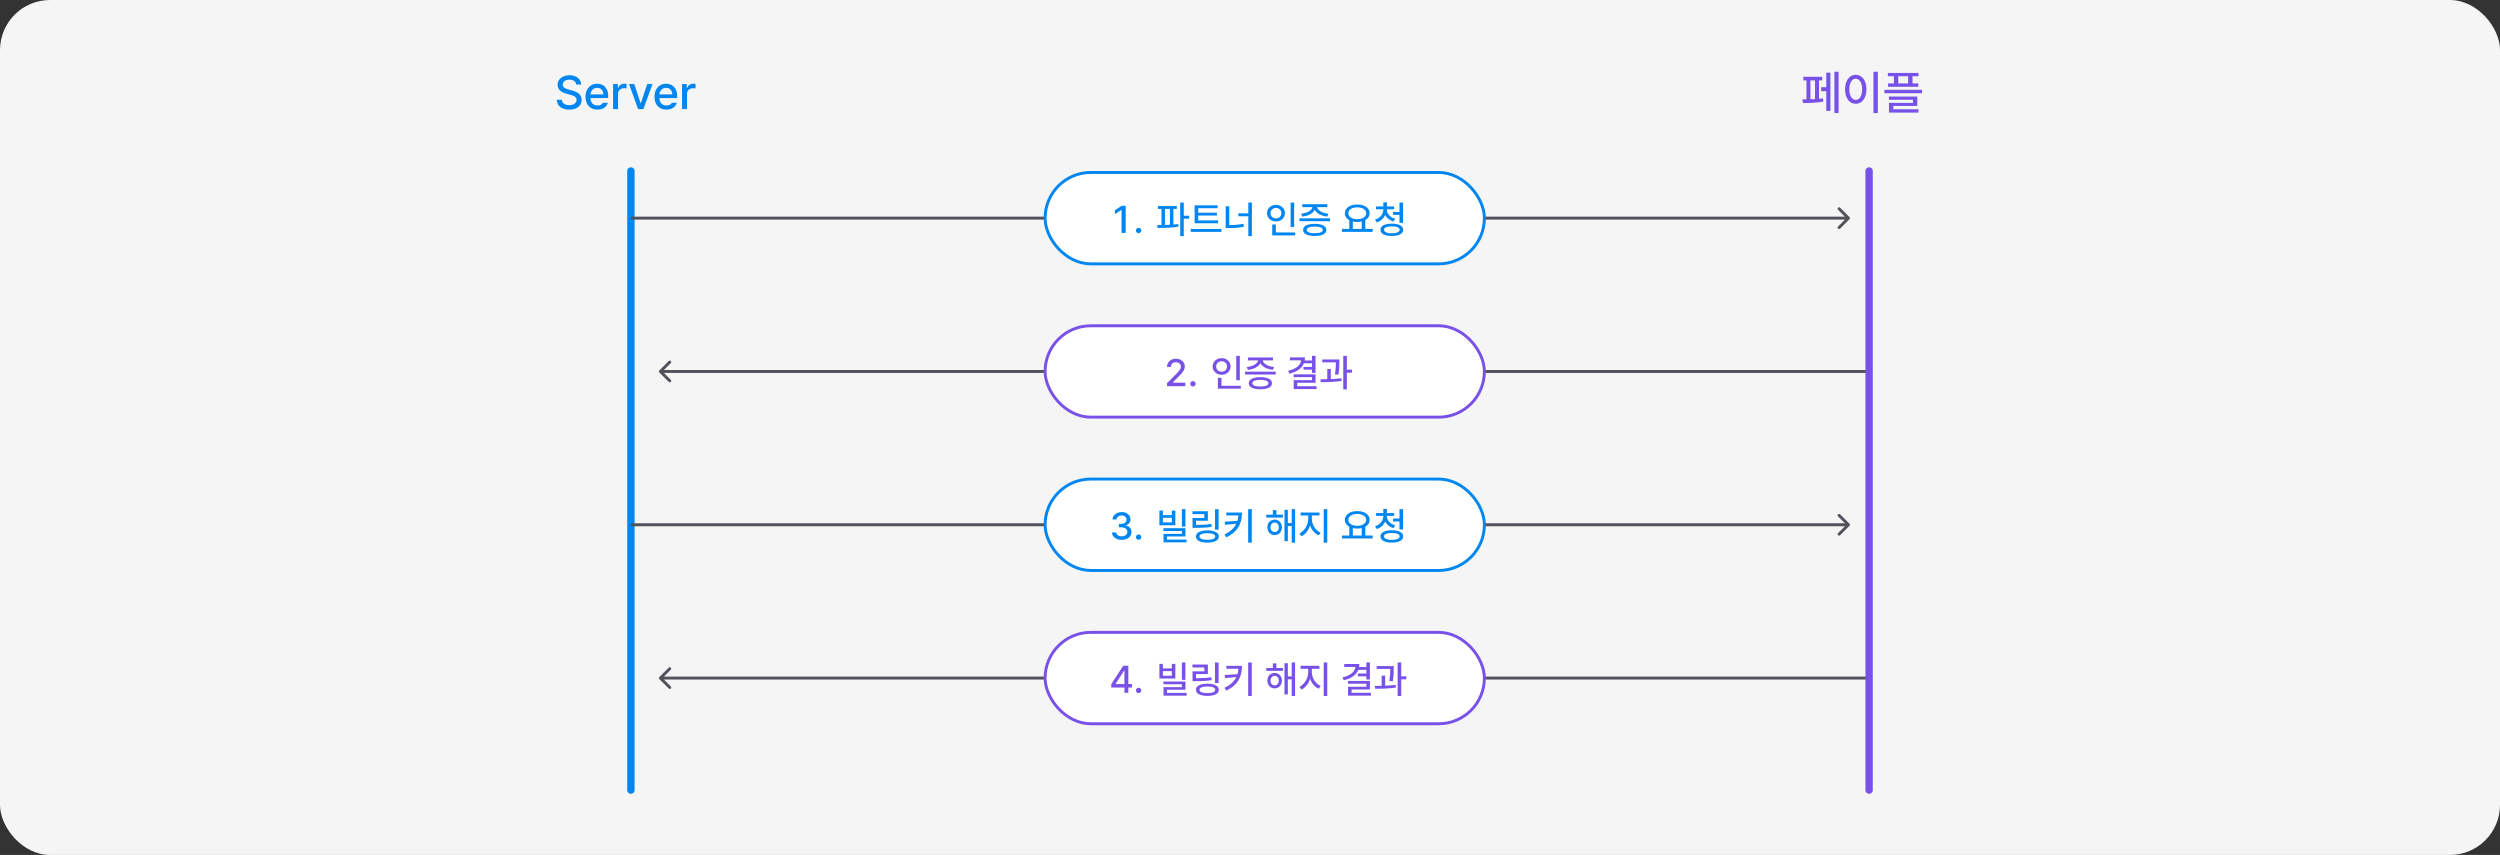 <svg width="848" height="290" viewBox="0 0 848 290" fill="none" xmlns="http://www.w3.org/2000/svg">
<rect x="0" y="0" width="848" height="290" fill="#333333" stroke="none"/>
<rect width="848" height="290" rx="17" fill="#F5F5F5"/>
<path d="M195.462 28.672C195.41 28.151 195.173 27.745 194.751 27.453C194.329 27.162 193.79 27.016 193.133 27.016C192.68 27.016 192.282 27.088 191.938 27.234C191.6 27.375 191.337 27.573 191.149 27.828C190.962 28.083 190.868 28.37 190.868 28.688C190.868 29.167 191.066 29.537 191.462 29.797C191.857 30.057 192.347 30.255 192.93 30.391L194.024 30.688C196.196 31.213 197.285 32.276 197.29 33.875C197.285 34.516 197.115 35.086 196.782 35.586C196.454 36.086 195.972 36.479 195.337 36.766C194.706 37.047 193.956 37.188 193.087 37.188C192.248 37.188 191.516 37.055 190.891 36.789C190.272 36.518 189.785 36.133 189.43 35.633C189.081 35.133 188.889 34.542 188.852 33.859H190.571C190.618 34.453 190.873 34.906 191.337 35.219C191.805 35.526 192.389 35.682 193.087 35.688C193.566 35.688 193.993 35.612 194.368 35.461C194.748 35.305 195.045 35.089 195.258 34.812C195.477 34.531 195.587 34.208 195.587 33.844C195.587 33.531 195.495 33.268 195.313 33.055C195.131 32.841 194.886 32.667 194.579 32.531C194.277 32.391 193.899 32.26 193.446 32.141L192.102 31.781C191.154 31.521 190.425 31.146 189.915 30.656C189.41 30.167 189.154 29.542 189.149 28.781C189.149 28.141 189.324 27.576 189.673 27.086C190.027 26.591 190.508 26.208 191.118 25.938C191.732 25.667 192.42 25.531 193.18 25.531C193.936 25.531 194.61 25.667 195.204 25.938C195.798 26.203 196.264 26.576 196.602 27.055C196.941 27.529 197.118 28.068 197.133 28.672H195.462ZM202.649 37.172C201.826 37.172 201.11 36.992 200.501 36.633C199.891 36.273 199.425 35.766 199.102 35.109C198.779 34.453 198.618 33.688 198.618 32.812C198.618 31.948 198.779 31.182 199.102 30.516C199.425 29.849 199.883 29.331 200.477 28.961C201.071 28.591 201.758 28.406 202.54 28.406C203.222 28.406 203.847 28.555 204.415 28.852C204.982 29.148 205.438 29.617 205.782 30.258C206.131 30.893 206.305 31.698 206.305 32.672V33.266H200.274C200.29 33.797 200.399 34.253 200.602 34.633C200.805 35.013 201.084 35.302 201.438 35.5C201.792 35.698 202.201 35.797 202.665 35.797C203.113 35.797 203.493 35.714 203.805 35.547C204.123 35.375 204.357 35.151 204.508 34.875H206.196C206.071 35.333 205.847 35.737 205.524 36.086C205.201 36.43 204.795 36.698 204.305 36.891C203.816 37.078 203.264 37.172 202.649 37.172ZM204.665 32.016C204.665 31.588 204.576 31.206 204.399 30.867C204.227 30.523 203.98 30.258 203.657 30.07C203.339 29.878 202.972 29.781 202.555 29.781C202.123 29.781 201.738 29.883 201.399 30.086C201.066 30.284 200.803 30.555 200.61 30.898C200.417 31.242 200.308 31.615 200.282 32.016H204.665ZM207.962 28.516H209.571V29.859H209.665C209.821 29.412 210.092 29.055 210.477 28.789C210.868 28.523 211.308 28.391 211.798 28.391C212.042 28.391 212.285 28.401 212.524 28.422V30.016C212.43 29.995 212.295 29.974 212.118 29.953C211.946 29.932 211.785 29.922 211.633 29.922C211.253 29.922 210.912 30.005 210.61 30.172C210.308 30.333 210.068 30.56 209.891 30.852C209.719 31.138 209.633 31.463 209.633 31.828V37H207.962V28.516ZM218.243 37H216.446L213.368 28.516H215.165L217.305 35.031H217.383L219.524 28.516H221.321L218.243 37ZM226.04 37.172C225.217 37.172 224.501 36.992 223.891 36.633C223.282 36.273 222.816 35.766 222.493 35.109C222.17 34.453 222.008 33.688 222.008 32.812C222.008 31.948 222.17 31.182 222.493 30.516C222.816 29.849 223.274 29.331 223.868 28.961C224.462 28.591 225.149 28.406 225.93 28.406C226.613 28.406 227.238 28.555 227.805 28.852C228.373 29.148 228.829 29.617 229.173 30.258C229.522 30.893 229.696 31.698 229.696 32.672V33.266H223.665C223.68 33.797 223.79 34.253 223.993 34.633C224.196 35.013 224.475 35.302 224.829 35.5C225.183 35.698 225.592 35.797 226.055 35.797C226.503 35.797 226.883 35.714 227.196 35.547C227.514 35.375 227.748 35.151 227.899 34.875H229.587C229.462 35.333 229.238 35.737 228.915 36.086C228.592 36.43 228.186 36.698 227.696 36.891C227.206 37.078 226.654 37.172 226.04 37.172ZM228.055 32.016C228.055 31.588 227.967 31.206 227.79 30.867C227.618 30.523 227.37 30.258 227.048 30.07C226.73 29.878 226.363 29.781 225.946 29.781C225.514 29.781 225.128 29.883 224.79 30.086C224.456 30.284 224.193 30.555 224.001 30.898C223.808 31.242 223.699 31.615 223.673 32.016H228.055ZM231.352 28.516H232.962V29.859H233.055C233.212 29.412 233.482 29.055 233.868 28.789C234.258 28.523 234.699 28.391 235.188 28.391C235.433 28.391 235.675 28.401 235.915 28.422V30.016C235.821 29.995 235.686 29.974 235.508 29.953C235.337 29.932 235.175 29.922 235.024 29.922C234.644 29.922 234.303 30.005 234.001 30.172C233.699 30.333 233.459 30.56 233.282 30.852C233.11 31.138 233.024 31.463 233.024 31.828V37H231.352V28.516Z" fill="#0086F1"/>
<path d="M623.646 38.328H622.224V24.328H623.646V38.328ZM611.38 33.703C611.964 33.703 612.422 33.7 612.755 33.695V27.266H611.677V26.047H618.099V27.266H617.021V33.523C617.412 33.492 617.865 33.443 618.38 33.375L618.49 34.453C616.797 34.786 614.485 34.953 611.552 34.953L611.38 33.703ZM614.099 33.672C614.448 33.667 614.964 33.648 615.646 33.617V27.266H614.099V33.672ZM617.724 29.578H619.474V24.641H620.88V37.609H619.474V30.906H617.724V29.578ZM636.958 38.359H635.474V24.328H636.958V38.359ZM625.849 30.281C625.849 29.302 626.003 28.443 626.31 27.703C626.617 26.958 627.044 26.385 627.591 25.984C628.143 25.578 628.771 25.375 629.474 25.375C630.167 25.375 630.787 25.578 631.333 25.984C631.88 26.385 632.307 26.958 632.615 27.703C632.927 28.443 633.083 29.302 633.083 30.281C633.083 31.271 632.927 32.138 632.615 32.883C632.307 33.628 631.88 34.2 631.333 34.602C630.787 35.003 630.167 35.203 629.474 35.203C628.771 35.203 628.143 35.003 627.591 34.602C627.044 34.2 626.617 33.628 626.31 32.883C626.003 32.138 625.849 31.271 625.849 30.281ZM627.287 30.281C627.287 31.01 627.378 31.646 627.56 32.188C627.742 32.729 627.998 33.146 628.326 33.438C628.659 33.729 629.042 33.875 629.474 33.875C629.901 33.875 630.279 33.729 630.607 33.438C630.935 33.146 631.19 32.729 631.373 32.188C631.555 31.646 631.646 31.01 631.646 30.281C631.646 29.562 631.555 28.935 631.373 28.398C631.19 27.857 630.935 27.44 630.607 27.148C630.279 26.852 629.901 26.703 629.474 26.703C629.042 26.703 628.659 26.852 628.326 27.148C627.998 27.44 627.742 27.857 627.56 28.398C627.378 28.935 627.287 29.562 627.287 30.281ZM650.755 25.875H648.724V28.297H650.693V29.438H640.427V28.297H642.412V25.875H640.365V24.75H650.755V25.875ZM639.193 30.469H651.958V31.641H639.193V30.469ZM640.724 32.734H650.349V35.938H642.193V37.062H650.74V38.188H640.74V34.891H648.88V33.844H640.724V32.734ZM647.24 28.297V25.875H643.88V28.297H647.24Z" fill="#7852E8"/>
<path d="M223.646 125.646C223.451 125.842 223.451 126.158 223.646 126.354L226.828 129.536C227.024 129.731 227.34 129.731 227.536 129.536C227.731 129.34 227.731 129.024 227.536 128.828L224.707 126L227.536 123.172C227.731 122.976 227.731 122.66 227.536 122.464C227.34 122.269 227.024 122.269 226.828 122.464L223.646 125.646ZM224 126.5L634 126.5L634 125.5L224 125.5L224 126.5Z" fill="#52525B"/>
<path d="M223.646 229.646C223.451 229.842 223.451 230.158 223.646 230.354L226.828 233.536C227.024 233.731 227.34 233.731 227.536 233.536C227.731 233.34 227.731 233.024 227.536 232.828L224.707 230L227.536 227.172C227.731 226.976 227.731 226.66 227.536 226.464C227.34 226.269 227.024 226.269 226.828 226.464L223.646 229.646ZM224 230.5L634 230.5L634 229.5L224 229.5L224 230.5Z" fill="#52525B"/>
<path d="M214 58L214 268" stroke="#0086F1" stroke-width="2.5" stroke-linecap="round"/>
<rect x="354.5" y="110.5" width="149" height="31" rx="15.5" fill="white" stroke="#7852E8"/>
<rect x="354.5" y="214.5" width="149" height="31" rx="15.5" fill="white" stroke="#7852E8"/>
<path d="M627.354 74.354C627.549 74.158 627.549 73.842 627.354 73.647L624.172 70.465C623.976 70.269 623.66 70.269 623.464 70.465C623.269 70.66 623.269 70.976 623.464 71.172L626.293 74L623.464 76.829C623.269 77.024 623.269 77.34 623.464 77.536C623.66 77.731 623.976 77.731 624.172 77.536L627.354 74.354ZM214 74.5L420.5 74.5L420.5 73.5L214 73.5L214 74.5ZM420.5 74.5L627 74.5L627 73.5L420.5 73.5L420.5 74.5Z" fill="#52525B"/>
<path d="M627.354 178.354C627.549 178.158 627.549 177.842 627.354 177.646L624.172 174.465C623.976 174.269 623.66 174.269 623.464 174.465C623.269 174.66 623.269 174.976 623.464 175.172L626.293 178L623.464 180.828C623.269 181.024 623.269 181.34 623.464 181.536C623.66 181.731 623.976 181.731 624.172 181.536L627.354 178.354ZM214 178.5L420.5 178.5L420.5 177.5L214 177.5L214 178.5ZM420.5 178.5L627 178.5L627 177.5L420.5 177.5L420.5 178.5Z" fill="#52525B"/>
<path d="M395.86 129.984L399.047 126.772C399.432 126.375 399.726 126.053 399.929 125.808C400.132 125.558 400.287 125.317 400.392 125.084C400.502 124.847 400.557 124.597 400.557 124.335C400.557 124.039 400.483 123.778 400.335 123.554C400.187 123.33 399.984 123.156 399.726 123.034C399.468 122.911 399.178 122.85 398.856 122.85C398.518 122.85 398.221 122.917 397.967 123.053C397.718 123.188 397.523 123.379 397.384 123.624C397.248 123.865 397.18 124.149 397.18 124.475H395.86C395.856 123.924 395.983 123.438 396.241 123.015C396.499 122.591 396.859 122.264 397.32 122.031C397.781 121.798 398.302 121.682 398.882 121.682C399.461 121.682 399.978 121.796 400.43 122.024C400.887 122.249 401.243 122.56 401.497 122.958C401.755 123.355 401.886 123.802 401.89 124.297C401.886 124.648 401.818 124.987 401.687 125.312C401.556 125.634 401.332 125.994 401.014 126.392C400.697 126.785 400.248 127.268 399.669 127.839L397.802 129.73V129.807H402.043V131H395.86V129.984ZM404.658 131.089C404.497 131.089 404.347 131.049 404.207 130.968C404.072 130.888 403.962 130.78 403.877 130.645C403.797 130.509 403.757 130.361 403.757 130.2C403.757 130.035 403.797 129.883 403.877 129.743C403.958 129.604 404.065 129.493 404.201 129.413C404.341 129.328 404.493 129.286 404.658 129.286C404.819 129.286 404.967 129.326 405.102 129.407C405.242 129.487 405.352 129.597 405.432 129.737C405.517 129.876 405.559 130.027 405.559 130.188C405.559 130.348 405.517 130.499 405.432 130.638C405.352 130.774 405.242 130.884 405.102 130.968C404.967 131.049 404.819 131.089 404.658 131.089ZM420.544 128.981H419.338V120.717H420.544V128.981ZM411.34 124.297C411.34 123.759 411.473 123.277 411.74 122.85C412.006 122.422 412.37 122.088 412.832 121.847C413.293 121.601 413.807 121.479 414.374 121.479C414.941 121.479 415.453 121.601 415.91 121.847C416.371 122.088 416.733 122.422 416.996 122.85C417.262 123.277 417.396 123.759 417.396 124.297C417.396 124.843 417.262 125.332 416.996 125.763C416.733 126.191 416.371 126.525 415.91 126.766C415.453 127.007 414.941 127.128 414.374 127.128C413.807 127.128 413.293 127.007 412.832 126.766C412.37 126.525 412.006 126.191 411.74 125.763C411.473 125.332 411.34 124.843 411.34 124.297ZM412.521 124.297C412.521 124.648 412.599 124.959 412.755 125.23C412.916 125.497 413.138 125.704 413.422 125.852C413.705 126 414.023 126.074 414.374 126.074C414.721 126.074 415.034 126 415.313 125.852C415.593 125.704 415.813 125.497 415.974 125.23C416.134 124.959 416.215 124.648 416.215 124.297C416.215 123.954 416.134 123.649 415.974 123.383C415.813 123.112 415.593 122.903 415.313 122.754C415.034 122.606 414.721 122.532 414.374 122.532C414.023 122.532 413.705 122.606 413.422 122.754C413.138 122.903 412.916 123.112 412.755 123.383C412.599 123.649 412.521 123.954 412.521 124.297ZM413.104 128.144H414.323V130.86H420.887V131.838H413.104V128.144ZM432.719 127.039H422.347V126.062H432.719V127.039ZM422.893 124.513C423.574 124.441 424.198 124.297 424.765 124.081C425.332 123.861 425.789 123.592 426.136 123.275C426.483 122.958 426.678 122.617 426.72 122.253H423.299V121.263H431.792V122.253H428.333C428.379 122.617 428.574 122.958 428.917 123.275C429.264 123.592 429.721 123.861 430.288 124.081C430.859 124.297 431.492 124.441 432.186 124.513L431.754 125.465C431.094 125.389 430.48 125.249 429.913 125.046C429.35 124.839 428.864 124.578 428.453 124.265C428.043 123.952 427.736 123.599 427.533 123.205C427.325 123.599 427.016 123.952 426.606 124.265C426.195 124.578 425.707 124.839 425.14 125.046C424.577 125.249 423.967 125.389 423.312 125.465L422.893 124.513ZM423.578 129.997C423.578 129.561 423.735 129.187 424.048 128.874C424.361 128.56 424.814 128.323 425.406 128.163C425.999 127.998 426.705 127.915 427.526 127.915C428.339 127.915 429.039 127.998 429.627 128.163C430.216 128.323 430.666 128.56 430.979 128.874C431.293 129.187 431.449 129.561 431.449 129.997C431.449 130.433 431.293 130.805 430.979 131.114C430.666 131.423 430.216 131.656 429.627 131.812C429.043 131.973 428.343 132.054 427.526 132.054C426.705 132.054 425.999 131.973 425.406 131.812C424.814 131.656 424.361 131.423 424.048 131.114C423.735 130.805 423.578 130.433 423.578 129.997ZM424.797 129.997C424.793 130.353 425.023 130.625 425.489 130.816C425.958 131.006 426.623 131.102 427.482 131.102C428.362 131.102 429.041 131.008 429.52 130.822C430.002 130.632 430.243 130.357 430.243 129.997C430.243 129.633 430.006 129.354 429.532 129.159C429.062 128.965 428.394 128.863 427.526 128.854C426.65 128.863 425.975 128.965 425.501 129.159C425.028 129.354 424.793 129.633 424.797 129.997ZM446.239 126.493H445.033V125.401H442.151V124.462H445.033V123.23H442.291C441.944 124.102 441.352 124.832 440.514 125.42C439.68 126.009 438.626 126.451 437.353 126.747L436.934 125.757C438.279 125.461 439.322 125.008 440.063 124.398C440.808 123.789 441.231 123.061 441.333 122.215H437.53V121.225H442.659C442.659 121.589 442.627 121.94 442.564 122.278H445.033V120.704H446.239V126.493ZM438.8 126.976H446.239V129.857H440.019V131H446.582V131.965H438.825V128.943H445.033V127.928H438.8V126.976ZM454.326 122.621C454.322 123.379 454.301 124.09 454.263 124.754C454.225 125.418 454.136 126.193 453.996 127.077L452.803 126.988C452.934 126.18 453.021 125.454 453.063 124.811C453.105 124.168 453.129 123.531 453.133 122.9H448.512V121.923H454.326V122.621ZM447.877 128.651C448.914 128.643 449.692 128.632 450.213 128.62V125.173H451.406V128.582C452.849 128.522 454.043 128.431 454.986 128.309L455.05 129.21C453.319 129.489 451.15 129.629 448.543 129.629H448.017L447.877 128.651ZM455.634 120.704H456.853V125.401H458.592V126.43H456.853V132.079H455.634V120.704Z" fill="#7852E8"/>
<path d="M376.938 232.08L381 225.809H382.727V232.029H383.984V233.21H382.727V235H381.406V233.21H376.938V232.08ZM381.406 232.029V227.472H381.305L378.41 231.953V232.029H381.406ZM386.218 235.089C386.057 235.089 385.907 235.049 385.767 234.968C385.632 234.888 385.522 234.78 385.437 234.645C385.357 234.509 385.317 234.361 385.317 234.2C385.317 234.035 385.357 233.883 385.437 233.743C385.518 233.604 385.626 233.493 385.761 233.413C385.901 233.328 386.053 233.286 386.218 233.286C386.379 233.286 386.527 233.326 386.662 233.407C386.802 233.487 386.912 233.597 386.992 233.737C387.077 233.876 387.119 234.027 387.119 234.188C387.119 234.348 387.077 234.499 386.992 234.638C386.912 234.774 386.802 234.884 386.662 234.968C386.527 235.049 386.379 235.089 386.218 235.089ZM402.091 230.62H400.898V224.704H402.091V230.62ZM393.268 225.174H394.449V226.723H397.483V225.174H398.676V230.163H393.268V225.174ZM397.483 229.198V227.649H394.449V229.198H397.483ZM394.626 231.166H402.104V233.959H395.833V235.025H402.485V235.965H394.665V233.083H400.911V232.105H394.626V231.166ZM413.339 231.687H412.133V224.717H413.339V231.687ZM404.478 225.415H409.708V228.64H405.684V230.062C406.759 230.053 407.686 230.026 408.464 229.979C409.243 229.932 410.043 229.846 410.864 229.719L411.016 230.696C410.144 230.84 409.296 230.935 408.471 230.982C407.646 231.028 406.64 231.052 405.456 231.052H404.503V227.713H408.515V226.405H404.478V225.415ZM405.671 233.984C405.671 233.544 405.826 233.17 406.135 232.861C406.444 232.548 406.888 232.311 407.468 232.15C408.052 231.985 408.744 231.902 409.543 231.902C410.343 231.902 411.033 231.985 411.613 232.15C412.193 232.311 412.637 232.548 412.946 232.861C413.259 233.17 413.416 233.544 413.416 233.984C413.416 234.42 413.259 234.793 412.946 235.102C412.637 235.415 412.193 235.652 411.613 235.812C411.033 235.973 410.343 236.054 409.543 236.054C408.744 236.054 408.052 235.973 407.468 235.812C406.888 235.652 406.444 235.415 406.135 235.102C405.826 234.793 405.671 234.42 405.671 233.984ZM406.865 233.984C406.869 234.34 407.102 234.615 407.563 234.81C408.024 235.004 408.672 235.102 409.505 235.102C410.364 235.102 411.029 235.006 411.499 234.816C411.972 234.621 412.209 234.344 412.209 233.984C412.209 233.625 411.979 233.347 411.518 233.153C411.056 232.954 410.411 232.854 409.582 232.854C408.718 232.854 408.05 232.952 407.576 233.146C407.106 233.341 406.869 233.62 406.865 233.984ZM421.274 225.859C421.27 227.061 421.109 228.166 420.792 229.173C420.478 230.18 419.932 231.117 419.154 231.985C418.375 232.852 417.317 233.612 415.98 234.264L415.333 233.324C416.331 232.838 417.159 232.292 417.814 231.687C418.475 231.077 418.987 230.402 419.351 229.662L415.561 230.011L415.396 228.957L419.738 228.678C419.916 228.119 420.028 227.506 420.074 226.837H415.967V225.859H421.274ZM423.381 224.704H424.6V236.079H423.381V224.704ZM435.175 227.561H429.526V226.583H431.76V225.034H432.954V226.583H435.175V227.561ZM429.894 230.861C429.894 230.358 429.998 229.907 430.205 229.509C430.417 229.111 430.711 228.803 431.087 228.583C431.464 228.358 431.887 228.246 432.357 228.246C432.831 228.246 433.254 228.358 433.626 228.583C434.003 228.803 434.297 229.111 434.509 229.509C434.725 229.907 434.833 230.358 434.833 230.861C434.833 231.373 434.725 231.83 434.509 232.232C434.297 232.634 434.003 232.948 433.626 233.172C433.254 233.392 432.831 233.502 432.357 233.502C431.887 233.502 431.464 233.392 431.087 233.172C430.711 232.948 430.417 232.634 430.205 232.232C429.998 231.83 429.894 231.373 429.894 230.861ZM430.96 230.861C430.96 231.179 431.02 231.46 431.138 231.706C431.257 231.947 431.422 232.135 431.633 232.271C431.845 232.406 432.086 232.474 432.357 232.474C432.628 232.474 432.869 232.406 433.081 232.271C433.296 232.135 433.464 231.947 433.582 231.706C433.705 231.46 433.766 231.179 433.766 230.861C433.766 230.552 433.705 230.275 433.582 230.03C433.464 229.784 433.296 229.594 433.081 229.458C432.869 229.319 432.628 229.249 432.357 229.249C432.086 229.249 431.845 229.319 431.633 229.458C431.422 229.594 431.257 229.784 431.138 230.03C431.02 230.275 430.96 230.552 430.96 230.861ZM435.696 224.958H436.838V229.439H438.146V224.704H439.289V236.079H438.146V230.43H436.838V235.546H435.696V224.958ZM444.976 228.056C444.976 228.682 445.103 229.304 445.357 229.922C445.615 230.54 445.971 231.092 446.423 231.579C446.88 232.065 447.397 232.431 447.972 232.677L447.312 233.616C446.648 233.324 446.059 232.882 445.547 232.29C445.035 231.697 444.646 231.018 444.379 230.252C444.113 231.073 443.723 231.807 443.211 232.455C442.699 233.102 442.115 233.587 441.459 233.908L440.761 232.956C441.324 232.694 441.832 232.302 442.285 231.782C442.742 231.257 443.099 230.667 443.357 230.011C443.62 229.355 443.753 228.703 443.757 228.056V226.85H441.155V225.847H447.566V226.85H444.976V228.056ZM449 224.704H450.207V236.079H449V224.704ZM464.679 230.493H463.473V229.401H460.591V228.462H463.473V227.23H460.731C460.384 228.102 459.792 228.832 458.954 229.42C458.12 230.009 457.066 230.451 455.792 230.747L455.374 229.757C456.719 229.461 457.762 229.008 458.503 228.398C459.248 227.789 459.671 227.061 459.772 226.215H455.97V225.225H461.099C461.099 225.589 461.067 225.94 461.004 226.278H463.473V224.704H464.679V230.493ZM457.24 230.976H464.679V233.857H458.458V235H465.022V235.965H457.265V232.943H463.473V231.928H457.24V230.976ZM472.766 226.621C472.762 227.379 472.741 228.09 472.703 228.754C472.665 229.418 472.576 230.193 472.436 231.077L471.243 230.988C471.374 230.18 471.461 229.454 471.503 228.811C471.545 228.168 471.569 227.531 471.573 226.9H466.952V225.923H472.766V226.621ZM466.317 232.651C467.354 232.643 468.132 232.632 468.653 232.62V229.173H469.846V232.582C471.289 232.522 472.483 232.431 473.426 232.309L473.49 233.21C471.759 233.489 469.59 233.629 466.983 233.629H466.457L466.317 232.651ZM474.074 224.704H475.292V229.401H477.032V230.43H475.292V236.079H474.074V224.704Z" fill="#7852E8"/>
<path d="M634 58L634 268" stroke="#7852E8" stroke-width="2.5" stroke-linecap="round"/>
<rect x="354.5" y="58.5" width="149" height="31" rx="15.5" fill="white" stroke="#0086F1"/>
<rect x="354.5" y="162.5" width="149" height="31" rx="15.5" fill="white" stroke="#0086F1"/>
<path d="M381.838 79H380.429V71.205H380.378L378.182 72.64V71.307L380.467 69.809H381.838V79ZM386.218 79.089C386.057 79.089 385.907 79.049 385.767 78.968C385.632 78.888 385.522 78.78 385.437 78.644C385.357 78.509 385.317 78.361 385.317 78.2C385.317 78.035 385.357 77.883 385.437 77.743C385.518 77.603 385.626 77.493 385.761 77.413C385.901 77.329 386.053 77.286 386.218 77.286C386.379 77.286 386.527 77.326 386.662 77.407C386.802 77.487 386.912 77.597 386.992 77.737C387.077 77.876 387.119 78.027 387.119 78.188C387.119 78.348 387.077 78.499 386.992 78.638C386.912 78.774 386.802 78.884 386.662 78.968C386.527 79.049 386.379 79.089 386.218 79.089ZM399.184 70.862H398.016V76.163C398.638 76.112 399.188 76.059 399.667 76.004L399.73 76.88C398.672 77.058 397.565 77.176 396.41 77.235C395.255 77.29 394.009 77.32 392.671 77.324L392.532 76.321C392.819 76.321 393.302 76.317 393.979 76.309V70.862H392.811V69.872H399.184V70.862ZM395.147 76.29C395.714 76.277 396.281 76.258 396.848 76.232V70.862H395.147V76.29ZM400.327 68.704H401.533V73.186H403.361V74.176H401.533V80.079H400.327V68.704ZM413.136 75.725H405.214V69.644H413.022V70.621H406.433V72.157H412.781V73.109H406.433V74.76H413.136V75.725ZM403.907 77.654H414.317V78.644H403.907V77.654ZM424.638 80.105H423.432V73.363H420.042V72.373H423.432V68.704H424.638V80.105ZM415.751 69.961H416.97V76.359C417.859 76.347 418.688 76.306 419.458 76.239C420.229 76.171 421.003 76.059 421.782 75.902L421.934 76.893C421.062 77.07 420.205 77.195 419.363 77.267C418.525 77.335 417.626 77.367 416.666 77.362H415.751V69.961ZM438.984 76.981H437.778V68.717H438.984V76.981ZM429.78 72.297C429.78 71.759 429.913 71.277 430.18 70.85C430.446 70.422 430.81 70.088 431.271 69.847C431.733 69.601 432.247 69.478 432.814 69.478C433.381 69.478 433.893 69.601 434.35 69.847C434.811 70.088 435.173 70.422 435.436 70.85C435.702 71.277 435.835 71.759 435.835 72.297C435.835 72.843 435.702 73.332 435.436 73.763C435.173 74.191 434.811 74.525 434.35 74.766C433.893 75.007 433.381 75.128 432.814 75.128C432.247 75.128 431.733 75.007 431.271 74.766C430.81 74.525 430.446 74.191 430.18 73.763C429.913 73.332 429.78 72.843 429.78 72.297ZM430.96 72.297C430.96 72.648 431.039 72.959 431.195 73.23C431.356 73.497 431.578 73.704 431.862 73.852C432.145 74 432.463 74.074 432.814 74.074C433.161 74.074 433.474 74 433.753 73.852C434.033 73.704 434.253 73.497 434.414 73.23C434.574 72.959 434.655 72.648 434.655 72.297C434.655 71.954 434.574 71.649 434.414 71.383C434.253 71.112 434.033 70.903 433.753 70.754C433.474 70.606 433.161 70.532 432.814 70.532C432.463 70.532 432.145 70.606 431.862 70.754C431.578 70.903 431.356 71.112 431.195 71.383C431.039 71.649 430.96 71.954 430.96 72.297ZM431.544 76.144H432.763V78.86H439.327V79.838H431.544V76.144ZM451.159 75.039H440.787V74.061H451.159V75.039ZM441.333 72.513C442.014 72.441 442.638 72.297 443.205 72.081C443.772 71.861 444.229 71.592 444.576 71.275C444.923 70.957 445.118 70.617 445.16 70.253H441.739V69.263H450.232V70.253H446.772C446.819 70.617 447.014 70.957 447.356 71.275C447.703 71.592 448.16 71.861 448.728 72.081C449.299 72.297 449.931 72.441 450.625 72.513L450.194 73.465C449.534 73.389 448.92 73.249 448.353 73.046C447.79 72.838 447.304 72.578 446.893 72.265C446.483 71.952 446.176 71.599 445.973 71.205C445.765 71.599 445.456 71.952 445.046 72.265C444.635 72.578 444.147 72.838 443.58 73.046C443.017 73.249 442.407 73.389 441.751 73.465L441.333 72.513ZM442.018 77.997C442.018 77.561 442.175 77.187 442.488 76.874C442.801 76.56 443.254 76.323 443.846 76.163C444.439 75.998 445.145 75.915 445.966 75.915C446.779 75.915 447.479 75.998 448.067 76.163C448.656 76.323 449.106 76.56 449.419 76.874C449.733 77.187 449.889 77.561 449.889 77.997C449.889 78.433 449.733 78.805 449.419 79.114C449.106 79.423 448.656 79.656 448.067 79.812C447.483 79.973 446.783 80.054 445.966 80.054C445.145 80.054 444.439 79.973 443.846 79.812C443.254 79.656 442.801 79.423 442.488 79.114C442.175 78.805 442.018 78.433 442.018 77.997ZM443.237 77.997C443.233 78.353 443.463 78.626 443.929 78.816C444.398 79.006 445.063 79.102 445.922 79.102C446.802 79.102 447.481 79.008 447.959 78.822C448.442 78.632 448.683 78.357 448.683 77.997C448.683 77.633 448.446 77.354 447.972 77.159C447.502 76.965 446.834 76.863 445.966 76.855C445.09 76.863 444.415 76.965 443.941 77.159C443.467 77.354 443.233 77.633 443.237 77.997ZM465.606 78.657H455.196V77.654H457.684V74.684C457.206 74.421 456.836 74.089 456.573 73.687C456.311 73.285 456.182 72.834 456.186 72.335C456.186 71.747 456.364 71.228 456.719 70.78C457.075 70.331 457.57 69.984 458.205 69.739C458.844 69.489 459.567 69.364 460.375 69.364C461.184 69.364 461.907 69.489 462.546 69.739C463.185 69.984 463.683 70.331 464.038 70.78C464.398 71.228 464.578 71.747 464.578 72.335C464.578 72.83 464.451 73.276 464.197 73.674C463.943 74.068 463.583 74.396 463.118 74.658V77.654H465.606V78.657ZM457.354 72.335C457.354 72.737 457.481 73.09 457.735 73.395C457.989 73.7 458.344 73.937 458.801 74.106C459.258 74.271 459.783 74.353 460.375 74.353C460.964 74.353 461.486 74.269 461.943 74.1C462.405 73.93 462.764 73.695 463.022 73.395C463.281 73.09 463.41 72.737 463.41 72.335C463.41 71.933 463.281 71.582 463.022 71.281C462.764 70.977 462.405 70.742 461.943 70.577C461.486 70.412 460.964 70.329 460.375 70.329C459.783 70.329 459.258 70.412 458.801 70.577C458.344 70.742 457.989 70.977 457.735 71.281C457.481 71.582 457.354 71.933 457.354 72.335ZM461.899 77.654V75.128C461.425 75.238 460.917 75.293 460.375 75.293C459.842 75.293 459.343 75.238 458.877 75.128V77.654H461.899ZM470.417 71.129C470.417 71.573 470.534 72.001 470.767 72.411C470.999 72.822 471.329 73.183 471.757 73.497C472.184 73.81 472.681 74.045 473.249 74.201L472.677 75.141C472.026 74.954 471.456 74.669 470.97 74.284C470.483 73.894 470.109 73.433 469.846 72.9C469.592 73.497 469.222 74.017 468.735 74.461C468.249 74.901 467.671 75.225 467.002 75.433L466.431 74.506C466.998 74.324 467.491 74.061 467.91 73.719C468.333 73.376 468.657 72.98 468.881 72.532C469.11 72.083 469.224 71.616 469.224 71.129V70.989H466.749V70.024H469.224V68.653H470.43V70.024H472.893V70.989H470.417V71.129ZM468.259 77.946C468.259 77.506 468.412 77.13 468.716 76.816C469.025 76.503 469.467 76.264 470.043 76.099C470.623 75.934 471.31 75.852 472.106 75.852C472.897 75.852 473.581 75.934 474.156 76.099C474.736 76.264 475.18 76.503 475.489 76.816C475.798 77.13 475.953 77.506 475.953 77.946C475.953 78.391 475.796 78.769 475.483 79.082C475.174 79.4 474.732 79.641 474.156 79.806C473.581 79.971 472.897 80.054 472.106 80.054C471.315 80.054 470.629 79.971 470.049 79.806C469.47 79.641 469.025 79.4 468.716 79.082C468.412 78.765 468.259 78.386 468.259 77.946ZM469.453 77.946C469.453 78.192 469.556 78.403 469.764 78.581C469.975 78.755 470.28 78.89 470.678 78.987C471.076 79.08 471.552 79.127 472.106 79.127C472.94 79.123 473.589 79.017 474.055 78.81C474.52 78.602 474.755 78.314 474.759 77.946C474.755 77.578 474.52 77.295 474.055 77.096C473.593 76.893 472.944 76.791 472.106 76.791C471.268 76.791 470.614 76.893 470.145 77.096C469.679 77.295 469.448 77.578 469.453 77.946ZM472.538 71.891H474.708V68.704H475.915V75.598H474.708V72.881H472.538V71.891Z" fill="#0086F1"/>
<path d="M380.492 183.127C379.866 183.127 379.303 183.021 378.804 182.81C378.309 182.598 377.917 182.302 377.63 181.921C377.346 181.536 377.196 181.096 377.179 180.601H378.601C378.618 180.863 378.709 181.096 378.874 181.299C379.043 181.498 379.267 181.652 379.547 181.762C379.826 181.868 380.137 181.921 380.48 181.921C380.848 181.921 381.176 181.86 381.464 181.737C381.756 181.61 381.984 181.432 382.149 181.204C382.314 180.975 382.397 180.715 382.397 180.423C382.397 180.118 382.314 179.849 382.149 179.617C381.988 179.38 381.751 179.196 381.438 179.064C381.125 178.929 380.755 178.861 380.327 178.861H379.54V177.719H380.327C380.674 177.719 380.981 177.66 381.248 177.541C381.519 177.418 381.728 177.247 381.876 177.027C382.029 176.807 382.105 176.551 382.105 176.259C382.105 175.979 382.039 175.734 381.908 175.522C381.777 175.311 381.591 175.146 381.349 175.027C381.108 174.909 380.827 174.85 380.505 174.85C380.196 174.85 379.906 174.905 379.635 175.015C379.369 175.125 379.153 175.283 378.988 175.491C378.823 175.694 378.736 175.929 378.728 176.195H377.382C377.395 175.709 377.541 175.275 377.82 174.894C378.104 174.509 378.482 174.211 378.956 173.999C379.43 173.787 379.951 173.682 380.518 173.682C381.106 173.682 381.622 173.794 382.067 174.018C382.511 174.242 382.854 174.547 383.095 174.932C383.336 175.313 383.455 175.73 383.45 176.183C383.455 176.699 383.311 177.137 383.019 177.497C382.727 177.856 382.329 178.1 381.825 178.227V178.29C382.24 178.349 382.596 178.478 382.892 178.677C383.192 178.872 383.419 179.124 383.571 179.433C383.728 179.742 383.806 180.089 383.806 180.474C383.806 180.977 383.662 181.432 383.374 181.838C383.091 182.24 382.695 182.556 382.187 182.784C381.684 183.013 381.119 183.127 380.492 183.127ZM386.218 183.089C386.057 183.089 385.907 183.049 385.767 182.968C385.632 182.888 385.522 182.78 385.437 182.645C385.357 182.509 385.317 182.361 385.317 182.2C385.317 182.035 385.357 181.883 385.437 181.743C385.518 181.604 385.626 181.493 385.761 181.413C385.901 181.328 386.053 181.286 386.218 181.286C386.379 181.286 386.527 181.326 386.662 181.407C386.802 181.487 386.912 181.597 386.992 181.737C387.077 181.876 387.119 182.027 387.119 182.188C387.119 182.348 387.077 182.499 386.992 182.638C386.912 182.774 386.802 182.884 386.662 182.968C386.527 183.049 386.379 183.089 386.218 183.089ZM402.091 178.62H400.898V172.704H402.091V178.62ZM393.268 173.174H394.449V174.723H397.483V173.174H398.676V178.163H393.268V173.174ZM397.483 177.198V175.649H394.449V177.198H397.483ZM394.626 179.166H402.104V181.959H395.833V183.025H402.485V183.965H394.665V181.083H400.911V180.105H394.626V179.166ZM413.339 179.687H412.133V172.717H413.339V179.687ZM404.478 173.415H409.708V176.64H405.684V178.062C406.759 178.053 407.686 178.026 408.464 177.979C409.243 177.932 410.043 177.846 410.864 177.719L411.016 178.696C410.144 178.84 409.296 178.935 408.471 178.982C407.646 179.028 406.64 179.052 405.456 179.052H404.503V175.713H408.515V174.405H404.478V173.415ZM405.671 181.984C405.671 181.544 405.826 181.17 406.135 180.861C406.444 180.548 406.888 180.311 407.468 180.15C408.052 179.985 408.744 179.902 409.543 179.902C410.343 179.902 411.033 179.985 411.613 180.15C412.193 180.311 412.637 180.548 412.946 180.861C413.259 181.17 413.416 181.544 413.416 181.984C413.416 182.42 413.259 182.793 412.946 183.102C412.637 183.415 412.193 183.652 411.613 183.812C411.033 183.973 410.343 184.054 409.543 184.054C408.744 184.054 408.052 183.973 407.468 183.812C406.888 183.652 406.444 183.415 406.135 183.102C405.826 182.793 405.671 182.42 405.671 181.984ZM406.865 181.984C406.869 182.34 407.102 182.615 407.563 182.81C408.024 183.004 408.672 183.102 409.505 183.102C410.364 183.102 411.029 183.006 411.499 182.816C411.972 182.621 412.209 182.344 412.209 181.984C412.209 181.625 411.979 181.347 411.518 181.153C411.056 180.954 410.411 180.854 409.582 180.854C408.718 180.854 408.05 180.952 407.576 181.146C407.106 181.341 406.869 181.62 406.865 181.984ZM421.274 173.859C421.27 175.061 421.109 176.166 420.792 177.173C420.478 178.18 419.932 179.117 419.154 179.985C418.375 180.852 417.317 181.612 415.98 182.264L415.333 181.324C416.331 180.838 417.159 180.292 417.814 179.687C418.475 179.077 418.987 178.402 419.351 177.662L415.561 178.011L415.396 176.957L419.738 176.678C419.916 176.119 420.028 175.506 420.074 174.837H415.967V173.859H421.274ZM423.381 172.704H424.6V184.079H423.381V172.704ZM435.175 175.561H429.526V174.583H431.76V173.034H432.954V174.583H435.175V175.561ZM429.894 178.861C429.894 178.358 429.998 177.907 430.205 177.509C430.417 177.111 430.711 176.803 431.087 176.583C431.464 176.358 431.887 176.246 432.357 176.246C432.831 176.246 433.254 176.358 433.626 176.583C434.003 176.803 434.297 177.111 434.509 177.509C434.725 177.907 434.833 178.358 434.833 178.861C434.833 179.373 434.725 179.83 434.509 180.232C434.297 180.634 434.003 180.948 433.626 181.172C433.254 181.392 432.831 181.502 432.357 181.502C431.887 181.502 431.464 181.392 431.087 181.172C430.711 180.948 430.417 180.634 430.205 180.232C429.998 179.83 429.894 179.373 429.894 178.861ZM430.96 178.861C430.96 179.179 431.02 179.46 431.138 179.706C431.257 179.947 431.422 180.135 431.633 180.271C431.845 180.406 432.086 180.474 432.357 180.474C432.628 180.474 432.869 180.406 433.081 180.271C433.296 180.135 433.464 179.947 433.582 179.706C433.705 179.46 433.766 179.179 433.766 178.861C433.766 178.552 433.705 178.275 433.582 178.03C433.464 177.784 433.296 177.594 433.081 177.458C432.869 177.319 432.628 177.249 432.357 177.249C432.086 177.249 431.845 177.319 431.633 177.458C431.422 177.594 431.257 177.784 431.138 178.03C431.02 178.275 430.96 178.552 430.96 178.861ZM435.696 172.958H436.838V177.439H438.146V172.704H439.289V184.079H438.146V178.43H436.838V183.546H435.696V172.958ZM444.976 176.056C444.976 176.682 445.103 177.304 445.357 177.922C445.615 178.54 445.971 179.092 446.423 179.579C446.88 180.065 447.397 180.431 447.972 180.677L447.312 181.616C446.648 181.324 446.059 180.882 445.547 180.29C445.035 179.697 444.646 179.018 444.379 178.252C444.113 179.073 443.723 179.807 443.211 180.455C442.699 181.102 442.115 181.587 441.459 181.908L440.761 180.956C441.324 180.694 441.832 180.302 442.285 179.782C442.742 179.257 443.099 178.667 443.357 178.011C443.62 177.355 443.753 176.703 443.757 176.056V174.85H441.155V173.847H447.566V174.85H444.976V176.056ZM449 172.704H450.207V184.079H449V172.704ZM465.606 182.657H455.196V181.654H457.684V178.684C457.206 178.421 456.836 178.089 456.573 177.687C456.311 177.285 456.182 176.834 456.186 176.335C456.186 175.747 456.364 175.228 456.719 174.78C457.075 174.331 457.57 173.984 458.205 173.739C458.844 173.489 459.567 173.364 460.375 173.364C461.184 173.364 461.907 173.489 462.546 173.739C463.185 173.984 463.683 174.331 464.038 174.78C464.398 175.228 464.578 175.747 464.578 176.335C464.578 176.83 464.451 177.277 464.197 177.674C463.943 178.068 463.583 178.396 463.118 178.658V181.654H465.606V182.657ZM457.354 176.335C457.354 176.737 457.481 177.09 457.735 177.395C457.989 177.7 458.344 177.937 458.801 178.106C459.258 178.271 459.783 178.354 460.375 178.354C460.964 178.354 461.486 178.269 461.943 178.1C462.405 177.93 462.764 177.695 463.022 177.395C463.281 177.09 463.41 176.737 463.41 176.335C463.41 175.933 463.281 175.582 463.022 175.281C462.764 174.977 462.405 174.742 461.943 174.577C461.486 174.412 460.964 174.329 460.375 174.329C459.783 174.329 459.258 174.412 458.801 174.577C458.344 174.742 457.989 174.977 457.735 175.281C457.481 175.582 457.354 175.933 457.354 176.335ZM461.899 181.654V179.128C461.425 179.238 460.917 179.293 460.375 179.293C459.842 179.293 459.343 179.238 458.877 179.128V181.654H461.899ZM470.417 175.129C470.417 175.573 470.534 176.001 470.767 176.411C470.999 176.822 471.329 177.183 471.757 177.497C472.184 177.81 472.681 178.045 473.249 178.201L472.677 179.141C472.026 178.954 471.456 178.669 470.97 178.284C470.483 177.894 470.109 177.433 469.846 176.9C469.592 177.497 469.222 178.017 468.735 178.461C468.249 178.902 467.671 179.225 467.002 179.433L466.431 178.506C466.998 178.324 467.491 178.062 467.91 177.719C468.333 177.376 468.657 176.98 468.881 176.532C469.11 176.083 469.224 175.616 469.224 175.129V174.989H466.749V174.024H469.224V172.653H470.43V174.024H472.893V174.989H470.417V175.129ZM468.259 181.946C468.259 181.506 468.412 181.13 468.716 180.816C469.025 180.503 469.467 180.264 470.043 180.099C470.623 179.934 471.31 179.852 472.106 179.852C472.897 179.852 473.581 179.934 474.156 180.099C474.736 180.264 475.18 180.503 475.489 180.816C475.798 181.13 475.953 181.506 475.953 181.946C475.953 182.391 475.796 182.769 475.483 183.083C475.174 183.4 474.732 183.641 474.156 183.806C473.581 183.971 472.897 184.054 472.106 184.054C471.315 184.054 470.629 183.971 470.049 183.806C469.47 183.641 469.025 183.4 468.716 183.083C468.412 182.765 468.259 182.386 468.259 181.946ZM469.453 181.946C469.453 182.192 469.556 182.403 469.764 182.581C469.975 182.755 470.28 182.89 470.678 182.987C471.076 183.08 471.552 183.127 472.106 183.127C472.94 183.123 473.589 183.017 474.055 182.81C474.52 182.602 474.755 182.314 474.759 181.946C474.755 181.578 474.52 181.295 474.055 181.096C473.593 180.893 472.944 180.791 472.106 180.791C471.268 180.791 470.614 180.893 470.145 181.096C469.679 181.295 469.448 181.578 469.453 181.946ZM472.538 175.891H474.708V172.704H475.915V179.598H474.708V176.881H472.538V175.891Z" fill="#0086F1"/>
</svg>
